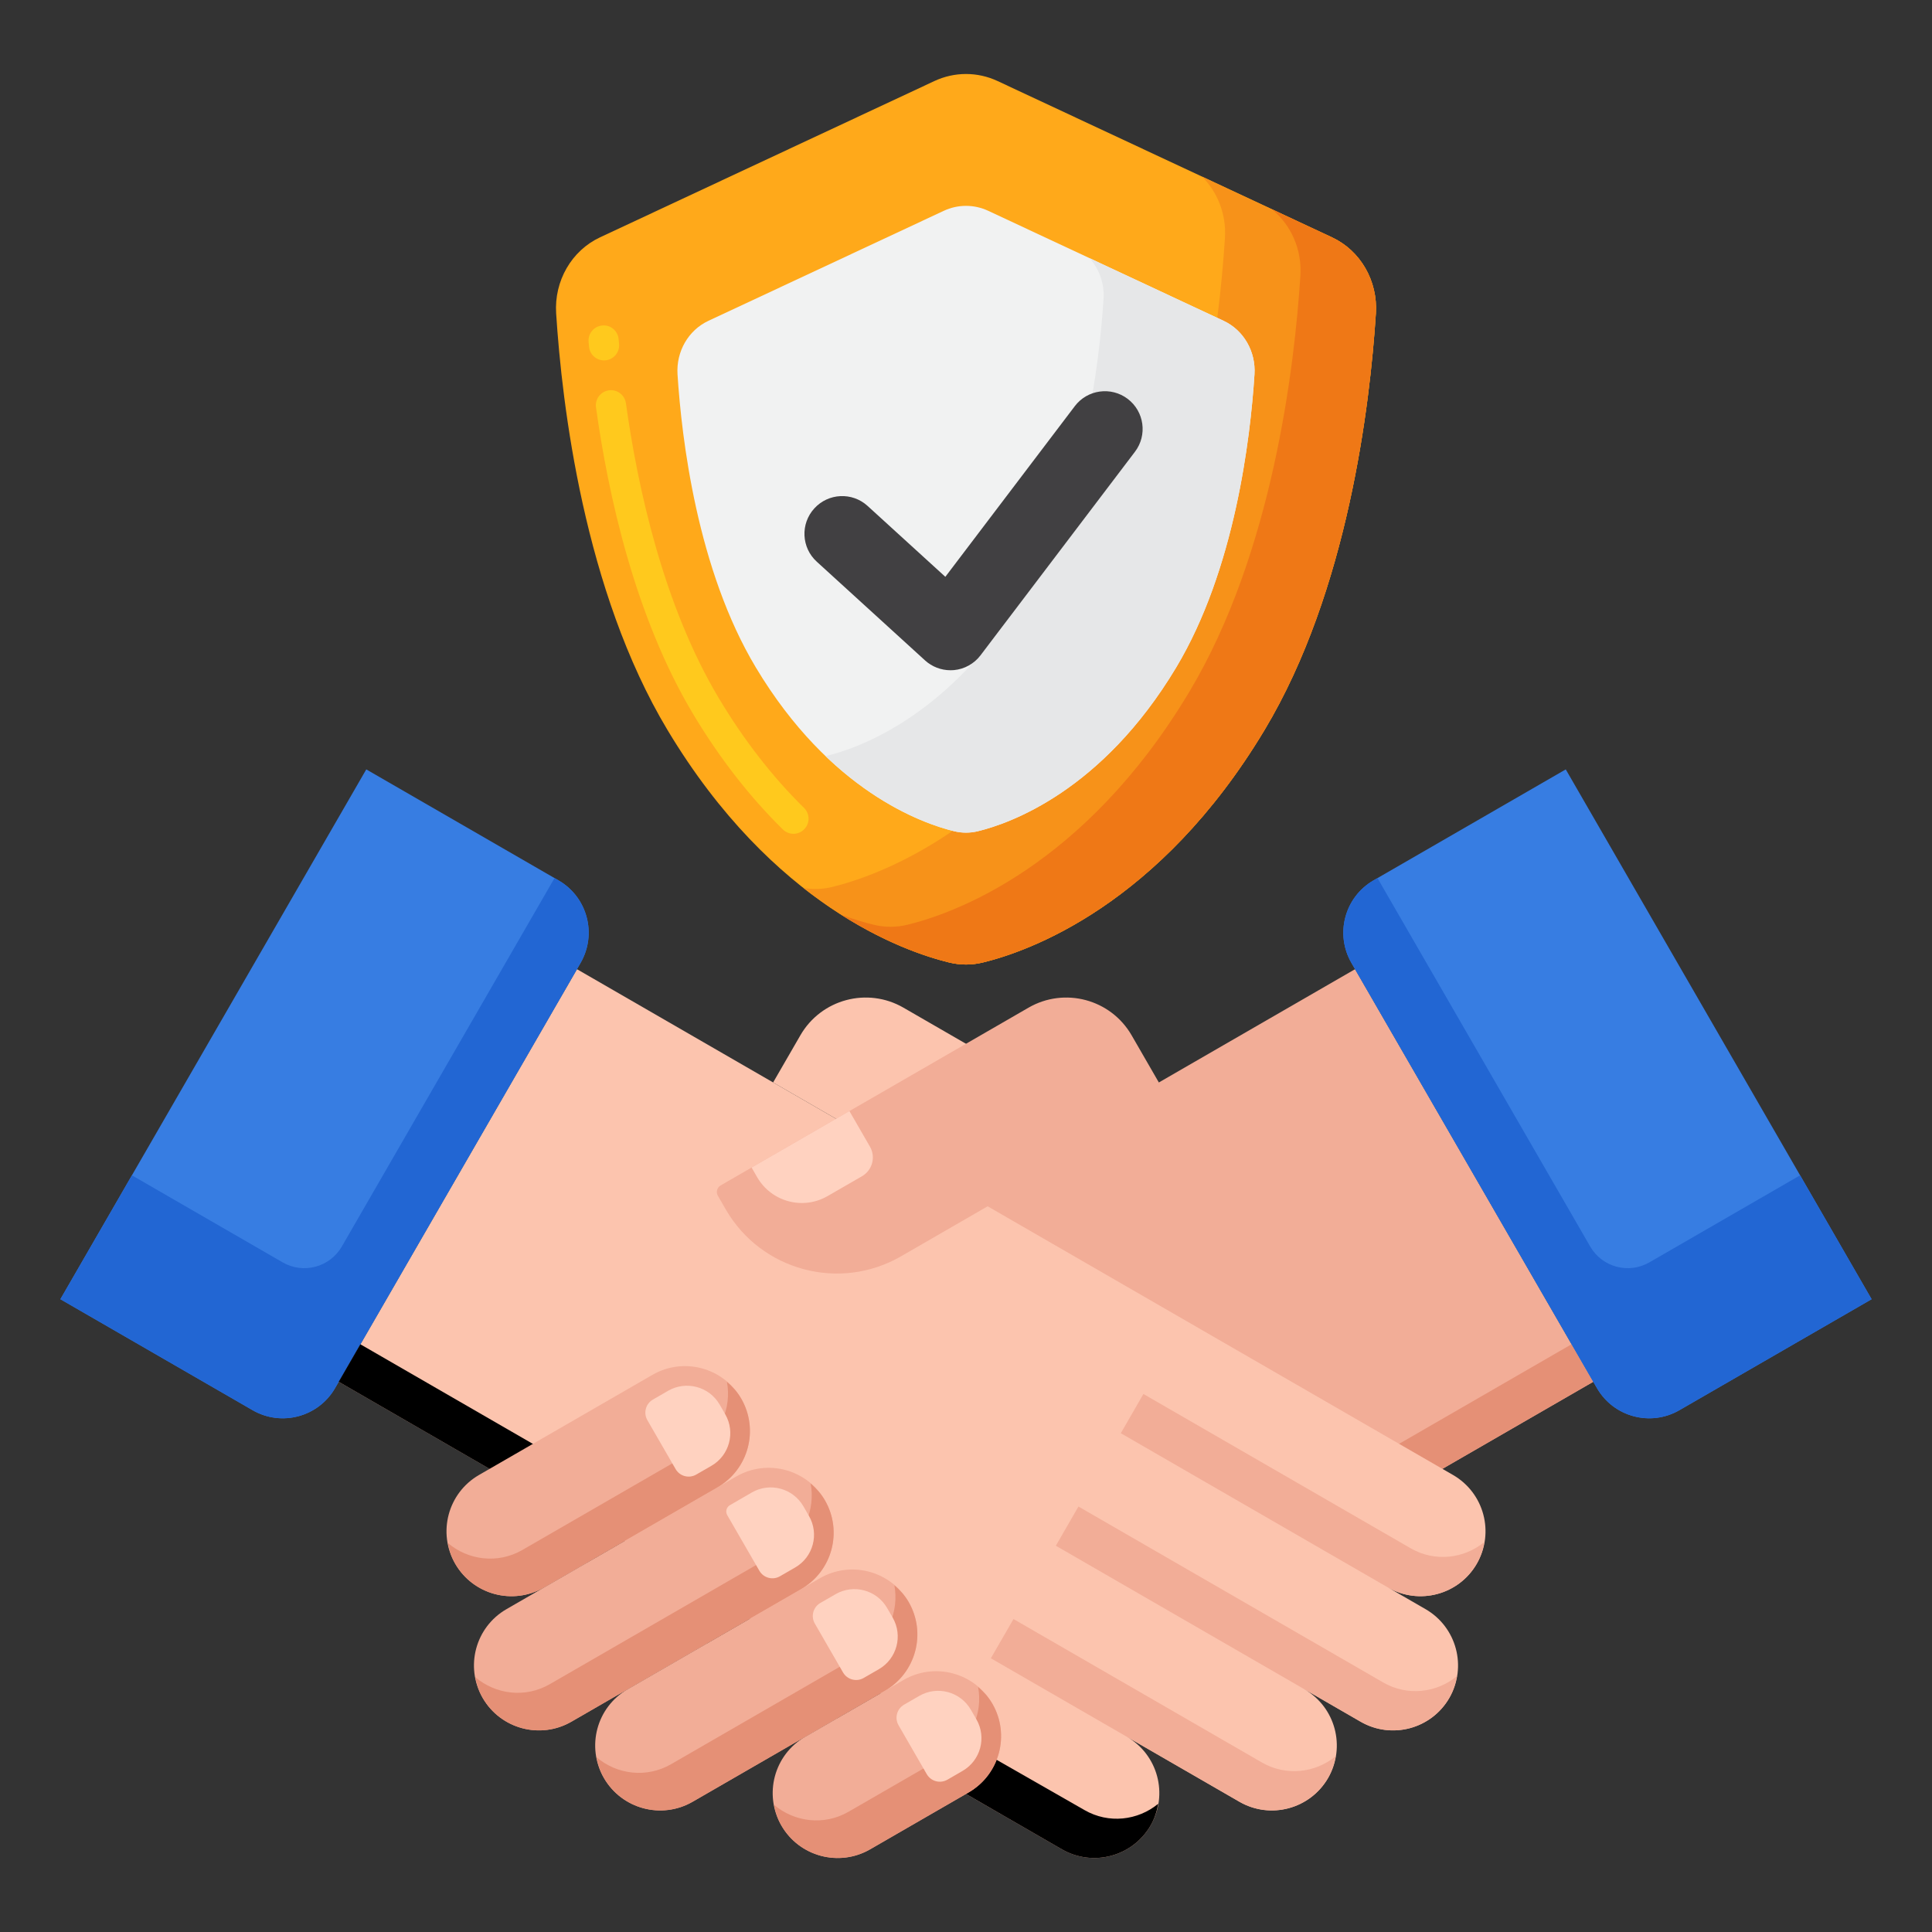 <svg width="72" height="72" viewBox="0 0 72 72" fill="none" xmlns="http://www.w3.org/2000/svg">
<rect x="0" y="0" width="72" height="72" fill="#333333" stroke="none"/>
<path d="M34.821 3.021L22.359 8.846C21.3 9.341 20.649 10.47 20.726 11.677C20.942 15.068 21.764 22.019 24.875 27.204C28.798 33.744 33.67 35.456 35.376 35.87C35.787 35.97 36.213 35.97 36.625 35.87C38.33 35.456 43.202 33.744 47.126 27.204C50.237 22.019 51.058 15.068 51.275 11.677C51.351 10.47 50.7 9.341 49.641 8.846L37.179 3.021C36.429 2.67 35.571 2.67 34.821 3.021Z" fill="#FFA91A"/>
<path d="M29.57 31.073C29.428 31.073 29.285 31.019 29.176 30.912C27.942 29.7 26.819 28.258 25.84 26.625C23.649 22.974 22.657 18.387 22.211 15.182C22.169 14.874 22.383 14.59 22.691 14.547C22.999 14.502 23.282 14.719 23.326 15.027C23.758 18.128 24.712 22.558 26.804 26.046C27.735 27.597 28.798 28.964 29.964 30.108C30.186 30.326 30.189 30.682 29.971 30.904C29.861 31.016 29.716 31.073 29.57 31.073ZM22.511 13.431C22.223 13.431 21.978 13.212 21.951 12.92L21.935 12.739C21.908 12.429 22.137 12.157 22.447 12.13C22.754 12.099 23.029 12.333 23.055 12.642L23.071 12.817C23.1 13.127 22.872 13.4 22.562 13.429C22.545 13.43 22.528 13.431 22.511 13.431Z" fill="#FFC91D"/>
<path d="M49.642 8.846L44.794 6.58C45.379 7.161 45.705 7.992 45.65 8.865C45.433 12.255 44.612 19.206 41.501 24.391C37.578 30.932 32.705 32.644 31 33.058C30.652 33.142 30.294 33.15 29.942 33.092C32.289 34.937 34.377 35.628 35.376 35.87C35.788 35.97 36.214 35.97 36.625 35.87C38.33 35.456 43.203 33.744 47.126 27.204C50.237 22.019 51.058 15.068 51.275 11.677C51.352 10.47 50.701 9.341 49.642 8.846Z" fill="#F79219"/>
<path d="M49.641 8.846L47.398 7.797C48.113 8.378 48.524 9.299 48.462 10.271C48.245 13.661 47.424 20.613 44.313 25.798C40.39 32.338 35.517 34.05 33.812 34.464C33.401 34.563 32.975 34.563 32.563 34.464C32.254 34.389 31.839 34.27 31.346 34.089C33.099 35.202 34.581 35.677 35.376 35.87C35.787 35.97 36.213 35.97 36.624 35.87C38.33 35.456 43.202 33.744 47.126 27.204C50.237 22.019 51.058 15.068 51.275 11.677C51.351 10.47 50.7 9.341 49.641 8.846Z" fill="#EF7816"/>
<path d="M35.171 7.857L26.399 11.957C25.653 12.305 25.196 13.1 25.249 13.95C25.402 16.336 25.98 21.229 28.17 24.878C30.931 29.482 34.361 30.686 35.561 30.978C35.85 31.048 36.15 31.048 36.44 30.978C37.64 30.686 41.069 29.482 43.831 24.878C46.02 21.229 46.599 16.336 46.751 13.95C46.805 13.1 46.347 12.305 45.602 11.957L36.83 7.857C36.303 7.61 35.698 7.61 35.171 7.857Z" fill="#F1F2F2"/>
<path d="M45.601 11.957L40.606 9.622C40.964 10.024 41.162 10.566 41.126 11.137C40.974 13.524 40.395 18.416 38.206 22.066C35.444 26.669 32.015 27.874 30.814 28.166C30.797 28.17 30.78 28.171 30.763 28.175C32.792 30.122 34.721 30.774 35.56 30.978C35.85 31.048 36.15 31.048 36.439 30.978C37.639 30.686 41.069 29.482 43.83 24.878C46.02 21.229 46.598 16.336 46.751 13.95C46.805 13.1 46.347 12.306 45.601 11.957Z" fill="#E6E7E8"/>
<path d="M35.421 24.978C35.072 24.978 34.733 24.848 34.473 24.611L30.439 20.933C29.864 20.41 29.823 19.521 30.347 18.947C30.869 18.373 31.759 18.331 32.333 18.855L35.23 21.496L40.056 15.135C40.525 14.517 41.407 14.396 42.026 14.865C42.645 15.335 42.766 16.217 42.297 16.835L36.541 24.422C36.302 24.737 35.942 24.937 35.549 24.973C35.506 24.976 35.463 24.978 35.421 24.978Z" fill="#414042"/>
<path d="M42.512 48.249C42.991 48.075 43.413 47.738 43.688 47.262L45.246 44.562C45.324 44.427 45.278 44.255 45.144 44.178L33.669 37.553C32.324 36.776 30.604 37.237 29.828 38.582L28.812 40.34L42.512 48.249Z" fill="#FCC4AE"/>
<path d="M50.499 36.119L28.771 48.663L38.456 65.438L47.76 60.066C49.558 59.028 51.045 57.526 52.064 55.717L59.377 51.495L50.499 36.119Z" fill="#F2AD97"/>
<path d="M51.256 54.318L58.568 50.096L59.375 51.494L52.063 55.715L51.256 54.318Z" fill="#E59076"/>
<path d="M62.586 52.554L69.75 48.418L58.351 28.673L51.187 32.809C50.111 33.431 49.742 34.807 50.363 35.883L59.513 51.73C60.134 52.807 61.51 53.175 62.586 52.554Z" fill="#377DE2"/>
<path d="M51.187 32.809L51.335 32.724L59.262 46.454C59.708 47.226 60.695 47.49 61.467 47.045L67.085 43.801L69.75 48.418L62.586 52.554C61.51 53.175 60.134 52.806 59.513 51.73L50.363 35.883C49.742 34.807 50.111 33.431 51.187 32.809Z" fill="#2266D3"/>
<path d="M51.258 54.319L52.065 55.717C51.045 57.525 49.559 59.027 47.761 60.065L38.457 65.437L37.649 64.039L46.954 58.667C48.752 57.629 50.238 56.128 51.258 54.319Z" fill="#E59076"/>
<path d="M54.15 54.968L21.502 36.119L12.624 51.495L19.936 55.716C20.956 57.525 22.442 59.027 24.24 60.065L31.71 64.378L39.573 68.918C40.731 69.586 42.212 69.189 42.88 68.031C43.549 66.873 43.152 65.393 41.994 64.724L46.188 67.145C47.346 67.814 48.826 67.417 49.495 66.259C50.163 65.101 49.767 63.62 48.609 62.952L50.705 64.162C51.863 64.831 53.344 64.434 54.013 63.276C54.681 62.118 54.284 60.637 53.126 59.968L51.728 59.161C52.886 59.83 54.367 59.433 55.036 58.275C55.705 57.117 55.308 55.637 54.15 54.968Z" fill="#FCC4AE"/>
<path d="M9.414 52.554L2.25 48.418L13.65 28.673L20.814 32.809C21.89 33.431 22.258 34.807 21.637 35.883L12.488 51.73C11.866 52.807 10.49 53.175 9.414 52.554Z" fill="#377DE2"/>
<path d="M20.814 32.809L20.665 32.724L12.739 46.454C12.293 47.226 11.306 47.49 10.534 47.045L4.916 43.801L2.25 48.418L9.414 52.554C10.49 53.175 11.866 52.806 12.488 51.73L21.637 35.883C22.258 34.807 21.89 33.431 20.814 32.809Z" fill="#2266D3"/>
<path d="M49.778 65.449C49.02 66.073 47.93 66.203 47.03 65.684L37.77 60.337L36.926 61.799L46.187 67.145C47.344 67.814 48.825 67.417 49.494 66.259C49.643 66.001 49.731 65.726 49.778 65.449Z" fill="#F2AD97"/>
<path d="M54.296 62.465C53.539 63.09 52.449 63.22 51.549 62.701L40.191 56.144L39.348 57.605L50.705 64.162C51.863 64.831 53.344 64.434 54.012 63.276C54.161 63.018 54.249 62.743 54.296 62.465Z" fill="#F2AD97"/>
<path d="M55.319 57.465C54.562 58.09 53.472 58.22 52.572 57.7L42.612 51.95L41.769 53.412L51.728 59.162C52.886 59.83 54.367 59.433 55.035 58.276C55.184 58.017 55.273 57.742 55.319 57.465Z" fill="#F2AD97"/>
<path d="M12.622 51.495L13.429 50.097L20.741 54.319L19.934 55.717L12.622 51.495Z" fill="black"/>
<path d="M40.416 67.456L25.047 58.667C23.249 57.629 21.762 56.128 20.743 54.319L19.936 55.717C20.955 57.525 22.442 59.027 24.239 60.065L39.572 68.918C40.73 69.586 42.211 69.189 42.88 68.031C43.029 67.774 43.117 67.499 43.163 67.221C42.406 67.846 41.316 67.976 40.416 67.456Z" fill="black"/>
<path d="M32.428 68.918L36.097 66.799C37.255 66.131 37.652 64.65 36.983 63.492C36.315 62.334 34.834 61.937 33.676 62.606L30.007 64.724C28.849 65.393 28.452 66.874 29.121 68.032C29.789 69.189 31.27 69.586 32.428 68.918Z" fill="#F2AD97"/>
<path d="M35.29 65.402L31.62 67.52C30.709 68.046 29.603 67.904 28.845 67.259C28.893 67.523 28.977 67.786 29.12 68.032C29.788 69.19 31.269 69.587 32.427 68.918L36.096 66.8C37.254 66.131 37.651 64.65 36.983 63.493C36.84 63.246 36.656 63.042 36.451 62.868C36.631 63.846 36.201 64.875 35.29 65.402Z" fill="#E59076"/>
<path d="M25.813 67.145L32.977 63.009C34.135 62.341 34.531 60.86 33.863 59.702C33.194 58.544 31.713 58.147 30.556 58.816L23.392 62.952C22.234 63.62 21.837 65.101 22.505 66.259C23.174 67.417 24.655 67.814 25.813 67.145Z" fill="#F2AD97"/>
<path d="M32.17 61.611L25.006 65.748C24.094 66.274 22.988 66.132 22.23 65.486C22.279 65.751 22.363 66.013 22.506 66.259C23.174 67.417 24.655 67.814 25.813 67.146L32.977 63.01C34.135 62.341 34.532 60.86 33.863 59.702C33.721 59.456 33.536 59.252 33.331 59.078C33.511 60.056 33.081 61.085 32.17 61.611Z" fill="#E59076"/>
<path d="M21.295 64.162L29.857 59.219C31.015 58.551 31.412 57.07 30.743 55.912C30.075 54.754 28.594 54.357 27.436 55.026L18.874 59.969C17.716 60.637 17.319 62.118 17.988 63.276C18.656 64.434 20.137 64.831 21.295 64.162Z" fill="#F2AD97"/>
<path d="M29.05 57.821L20.488 62.765C19.577 63.291 18.471 63.149 17.713 62.503C17.762 62.767 17.846 63.03 17.988 63.276C18.657 64.434 20.137 64.831 21.295 64.162L29.857 59.219C31.015 58.551 31.412 57.07 30.743 55.912C30.601 55.666 30.416 55.461 30.211 55.287C30.392 56.266 29.962 57.295 29.05 57.821Z" fill="#E59076"/>
<path d="M20.272 59.162L26.737 55.429C27.895 54.761 28.291 53.28 27.623 52.122C26.954 50.964 25.474 50.567 24.316 51.236L17.851 54.968C16.693 55.637 16.296 57.118 16.964 58.276C17.633 59.434 19.113 59.83 20.272 59.162Z" fill="#F2AD97"/>
<path d="M25.93 54.031L19.465 57.764C18.553 58.29 17.447 58.148 16.689 57.502C16.738 57.767 16.822 58.029 16.965 58.276C17.633 59.433 19.114 59.83 20.272 59.162L26.737 55.429C27.895 54.761 28.292 53.28 27.623 52.122C27.481 51.875 27.296 51.671 27.091 51.497C27.271 52.476 26.841 53.505 25.93 54.031Z" fill="#E59076"/>
<path d="M25.946 54.953L26.513 54.626C27.185 54.238 27.416 53.378 27.027 52.705L26.82 52.345C26.431 51.673 25.571 51.442 24.898 51.831L24.332 52.158C24.063 52.313 23.971 52.657 24.126 52.926L25.178 54.748C25.333 55.017 25.677 55.109 25.946 54.953Z" fill="#FFD2C0"/>
<path d="M29.067 58.743L29.633 58.416C30.306 58.028 30.536 57.168 30.148 56.495L29.94 56.135C29.552 55.463 28.692 55.232 28.019 55.62L27.202 56.093C27.071 56.168 27.027 56.335 27.102 56.465L28.299 58.537C28.454 58.806 28.798 58.899 29.067 58.743Z" fill="#FFD2C0"/>
<path d="M32.186 62.533L32.753 62.206C33.425 61.818 33.656 60.958 33.268 60.285L33.06 59.925C32.671 59.253 31.811 59.022 31.139 59.411L30.572 59.738C30.303 59.893 30.211 60.237 30.366 60.506L31.418 62.328C31.573 62.596 31.918 62.689 32.186 62.533Z" fill="#FFD2C0"/>
<path d="M35.307 66.324L35.873 65.996C36.545 65.608 36.776 64.748 36.388 64.076L36.18 63.715C35.791 63.043 34.931 62.812 34.259 63.201L33.693 63.528C33.423 63.683 33.331 64.027 33.487 64.296L34.538 66.118C34.693 66.387 35.037 66.479 35.307 66.324Z" fill="#FFD2C0"/>
<path d="M33.577 46.82L43.59 41.039L42.172 38.582C41.395 37.237 39.675 36.776 38.33 37.553L26.855 44.178C26.721 44.255 26.675 44.427 26.753 44.562L27.046 45.07C28.366 47.357 31.291 48.14 33.577 46.82Z" fill="#F2AD97"/>
<path d="M30.841 44.575L32.125 43.834C32.511 43.611 32.643 43.117 32.42 42.731L31.655 41.406L28.01 43.511L28.218 43.872C28.749 44.79 29.923 45.105 30.841 44.575Z" fill="#FFD2C0"/>
</svg>
